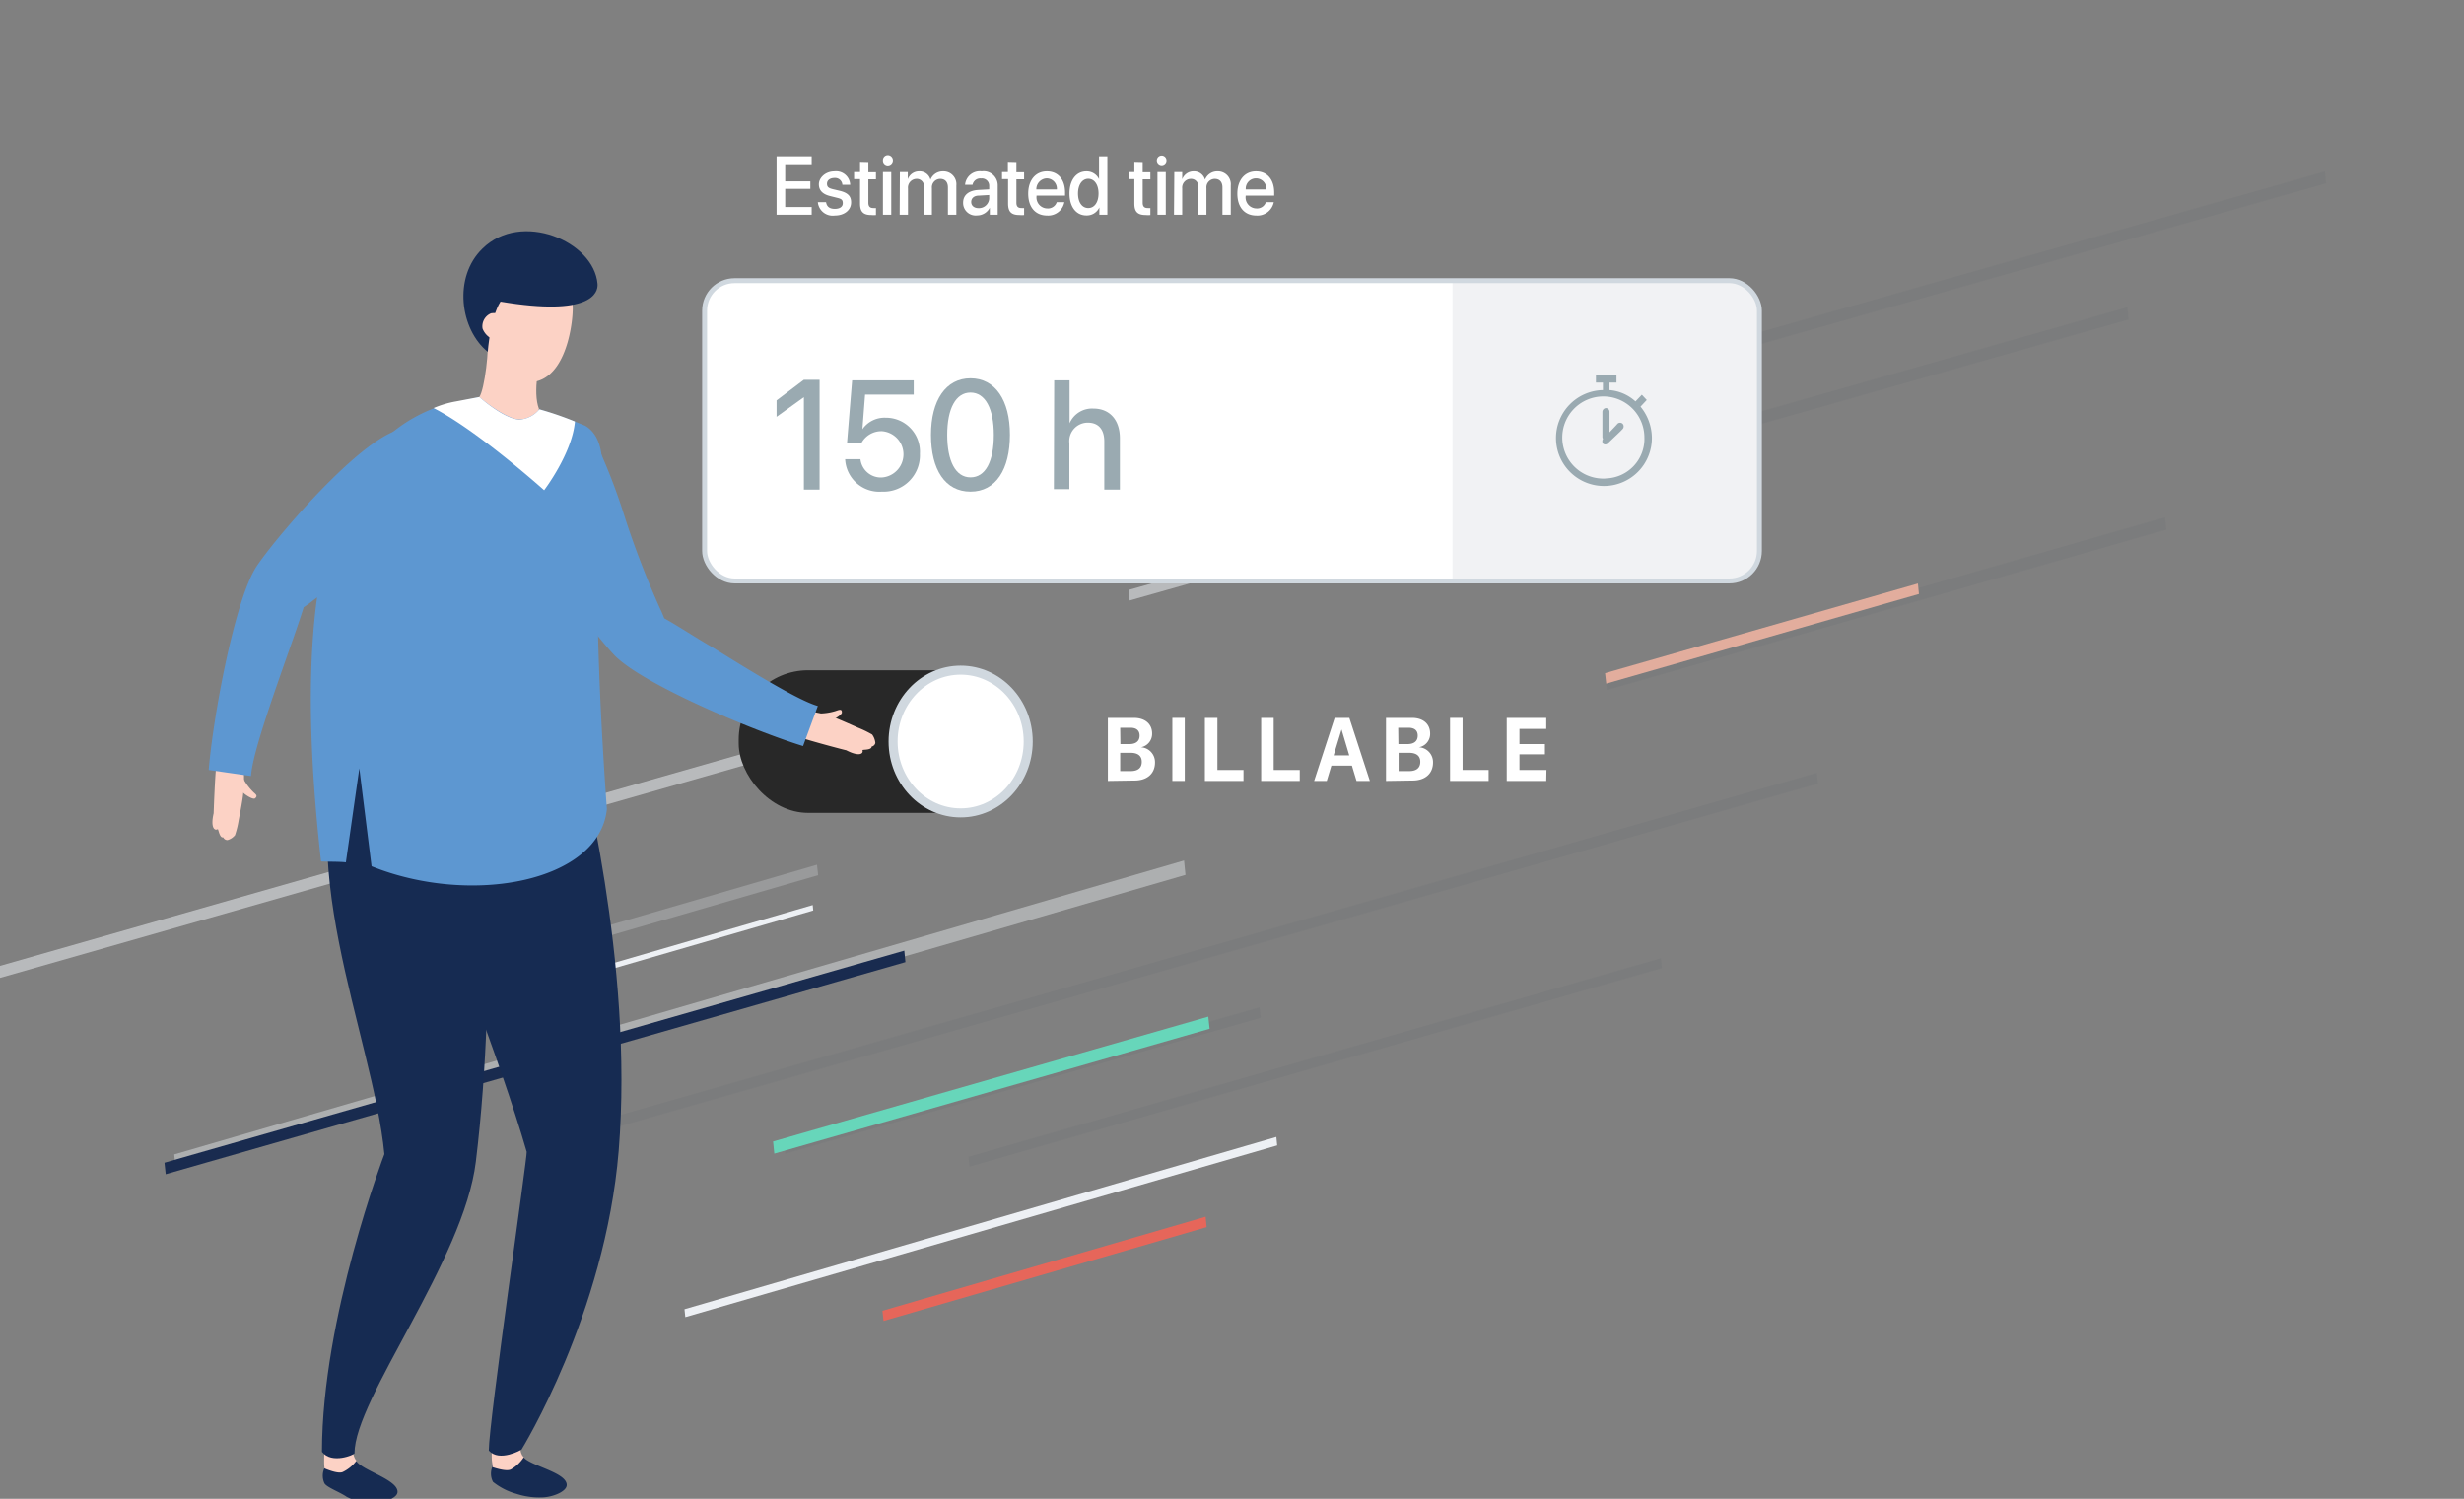 <?xml version="1.0" encoding="UTF-8"?> <svg xmlns="http://www.w3.org/2000/svg" viewBox="0 0 240 146"><rect x="0" y="0" width="240" height="146" fill="#808080" stroke="none"/><defs><style>.cls-1{isolation:isolate;}.cls-2{fill:#545d6b;opacity:0.1;}.cls-10,.cls-14,.cls-2,.cls-3,.cls-4,.cls-5,.cls-6,.cls-7,.cls-8,.cls-9{fill-rule:evenodd;}.cls-3{fill:#67d6ba;}.cls-4,.cls-5,.cls-6,.cls-9{fill:#edf0f4;}.cls-5{opacity:0.42;}.cls-6{opacity:0.52;mix-blend-mode:overlay;}.cls-7{fill:#e2ad9d;}.cls-8{fill:#e6665a;}.cls-9{opacity:0.23;}.cls-10{fill:#192b4f;}.cls-11{fill:#282828;}.cls-12,.cls-13{fill:#fff;}.cls-12,.cls-16{stroke:#d0d8df;stroke-miterlimit:10;}.cls-12{stroke-width:0.88px;}.cls-14{fill:#f1f2f4;}.cls-15{fill:#9aaab1;}.cls-16{fill:none;stroke-width:0.48px;}.cls-17{fill:#fcd2c5;}.cls-18{fill:#5d97d1;}.cls-19{fill:#162b52;}</style></defs><g class="cls-1"><g id="Layer_1" data-name="Layer 1"><polygon class="cls-2" points="51.44 112.26 177.08 76.33 176.97 75.28 51.33 111.21 51.44 112.26"></polygon><polygon class="cls-2" points="122.69 98.12 76.37 111.37 76.48 112.38 122.8 99.14 122.69 98.12"></polygon><polygon class="cls-3" points="75.42 112.37 117.82 100.21 117.69 99.03 75.3 111.19 75.42 112.37"></polygon><polygon class="cls-2" points="94.43 113.64 161.88 94.3 161.78 93.34 94.33 112.68 94.43 113.64"></polygon><polygon class="cls-4" points="66.75 128.3 124.4 111.57 124.32 110.75 66.67 127.53 66.75 128.3"></polygon><polygon class="cls-5" points="17.11 113.77 115.47 85.22 115.33 83.82 16.97 112.45 17.11 113.77"></polygon><polygon class="cls-4" points="46.62 98.15 79.21 88.69 79.16 88.16 46.56 97.65 46.62 98.15"></polygon><polygon class="cls-2" points="156.51 67.22 211.01 51.59 210.88 50.39 156.38 66.02 156.51 67.22"></polygon><polygon class="cls-6" points="124.25 46.18 144.63 40.34 144.51 39.22 124.13 45.06 124.25 46.18"></polygon><polygon class="cls-7" points="156.45 66.59 186.91 57.86 186.81 56.84 156.34 65.57 156.45 66.59"></polygon><polygon class="cls-2" points="123.97 54.82 207.33 31.12 207.21 29.93 123.85 53.63 123.97 54.82"></polygon><polygon class="cls-2" points="124.09 46.99 226.57 17.86 226.45 16.71 123.97 45.84 124.09 46.99"></polygon><polygon class="cls-6" points="110.03 58.49 169.35 41.68 169.25 40.66 109.92 57.47 110.03 58.49"></polygon><path class="cls-6" d="M93.46,67.38l-98,28,.6,1,98-28Z"></path><polygon class="cls-8" points="86.06 128.67 117.53 119.53 117.43 118.52 85.95 127.68 86.06 128.67"></polygon><polygon class="cls-9" points="53.95 92.72 79.69 85.25 79.58 84.23 53.84 91.73 53.95 92.72"></polygon><polygon class="cls-10" points="16.14 114.38 88.19 93.72 88.08 92.6 16.02 113.26 16.14 114.38"></polygon><rect class="cls-11" x="71.95" y="65.29" width="28.2" height="13.89" rx="6.76"></rect><ellipse class="cls-12" cx="93.57" cy="72.23" rx="6.58" ry="6.95"></ellipse><path class="cls-13" d="M107.91,76.07V69.93h2.53c1.09,0,1.78.59,1.78,1.53a1.33,1.33,0,0,1-1.09,1.33v0a1.45,1.45,0,0,1,1.37,1.48c0,1.09-.77,1.76-2,1.76Zm1.22-3.59H110c.65,0,1-.3,1-.82s-.33-.77-.89-.77h-1Zm1,2.63c.71,0,1.08-.31,1.08-.9s-.39-.88-1.1-.88h-1v1.78Z"></path><path class="cls-13" d="M114.19,76.07V69.93h1.21v6.14Z"></path><path class="cls-13" d="M121.12,76.07h-3.76V69.93h1.22V75h2.54Z"></path><path class="cls-13" d="M126.6,76.07h-3.76V69.93h1.22V75h2.54Z"></path><path class="cls-13" d="M131.68,74.58h-2l-.45,1.49H128l2-6.14h1.43l2,6.14h-1.3Zm-1.78-1h1.52l-.75-2.52h0Z"></path><path class="cls-13" d="M135,76.07V69.93h2.53c1.09,0,1.77.59,1.77,1.53a1.32,1.32,0,0,1-1.09,1.33v0a1.45,1.45,0,0,1,1.37,1.48c0,1.09-.77,1.76-2,1.76Zm1.21-3.59h.88c.65,0,1-.3,1-.82s-.33-.77-.9-.77h-1Zm1.05,2.63c.7,0,1.08-.31,1.08-.9s-.39-.88-1.11-.88h-1v1.78Z"></path><path class="cls-13" d="M145,76.07h-3.76V69.93h1.22V75H145Z"></path><path class="cls-13" d="M150.61,76.07h-3.85V69.93h3.85V71H148v1.48h2.48v1H148V75h2.63Z"></path><path class="cls-13" d="M79.06,20.92H75.64V15.23h3.42V16H76.48v1.67h2.45v.73H76.48v1.77h2.58Z"></path><path class="cls-13" d="M81.28,16.7A1.37,1.37,0,0,1,82.81,18h-.76a.71.71,0,0,0-.77-.66c-.44,0-.73.23-.73.56s.18.44.6.54l.64.15c.81.2,1.11.53,1.11,1.13,0,.76-.67,1.28-1.59,1.28a1.45,1.45,0,0,1-1.65-1.3h.8c.07.44.35.65.85.65s.78-.21.78-.55-.14-.43-.57-.53l-.64-.16c-.75-.18-1.12-.56-1.12-1.16S80.37,16.7,81.28,16.7Z"></path><path class="cls-13" d="M84.58,15.79v1h.74v.68h-.74v2.28c0,.36.15.52.48.52a1,1,0,0,0,.26,0v.68a2.39,2.39,0,0,1-.45,0c-.79,0-1.1-.32-1.1-1.12V17.45h-.58v-.68h.58v-1Z"></path><path class="cls-13" d="M86,15.61a.48.48,0,0,1,.47-.49.49.49,0,0,1,0,1A.48.48,0,0,1,86,15.61ZM86,16.77h.81v4.15H86Z"></path><path class="cls-13" d="M87.65,16.77h.77v.7h0a1.16,1.16,0,0,1,1.12-.77,1.08,1.08,0,0,1,1.09.81h0a1.29,1.29,0,0,1,1.23-.81,1.25,1.25,0,0,1,1.29,1.37v2.85h-.82V18.27c0-.53-.27-.84-.75-.84a.82.82,0,0,0-.81.9v2.59H90V18.21a.71.71,0,0,0-.75-.78.85.85,0,0,0-.81.93v2.56h-.81Z"></path><path class="cls-13" d="M93.81,19.74c0-.72.53-1.17,1.46-1.23l1.08-.06v-.32a.71.71,0,0,0-.79-.74.76.76,0,0,0-.83.61H94a1.44,1.44,0,0,1,1.62-1.3,1.37,1.37,0,0,1,1.56,1.36v2.86h-.77v-.68h0a1.4,1.4,0,0,1-1.24.75A1.22,1.22,0,0,1,93.81,19.74Zm2.54-.37V19l-1,.06c-.48,0-.75.26-.75.62s.28.6.71.6A1,1,0,0,0,96.35,19.37Z"></path><path class="cls-13" d="M99,15.79v1h.75v.68H99v2.28c0,.36.15.52.48.52a1.1,1.1,0,0,0,.27,0v.68a2.39,2.39,0,0,1-.45,0c-.8,0-1.11-.32-1.11-1.12V17.45H97.6v-.68h.57v-1Z"></path><path class="cls-13" d="M103.67,19.7A1.6,1.6,0,0,1,102,21c-1.16,0-1.85-.82-1.85-2.13s.71-2.17,1.82-2.17,1.77.81,1.77,2.07v.29h-2.78v.05a1.07,1.07,0,0,0,1.06,1.2.9.9,0,0,0,.91-.61Zm-2.73-1.24h2a1,1,0,0,0-1-1.08A1.06,1.06,0,0,0,100.94,18.46Z"></path><path class="cls-13" d="M104.17,18.85c0-1.31.66-2.15,1.64-2.15a1.33,1.33,0,0,1,1.24.76h0V15.23h.81v5.69h-.78v-.71h0a1.34,1.34,0,0,1-1.25.78C104.83,21,104.17,20.16,104.17,18.85Zm.83,0c0,.87.4,1.42,1,1.42s1-.56,1-1.42-.41-1.43-1-1.43S105,18,105,18.85Z"></path><path class="cls-13" d="M111.3,15.79v1h.75v.68h-.75v2.28c0,.36.15.52.48.52a1.14,1.14,0,0,0,.27,0v.68a2.39,2.39,0,0,1-.45,0c-.8,0-1.11-.32-1.11-1.12V17.45h-.57v-.68h.57v-1Z"></path><path class="cls-13" d="M112.68,15.61a.47.47,0,1,1,.46.49A.48.48,0,0,1,112.68,15.61Zm.06,1.16h.81v4.15h-.81Z"></path><path class="cls-13" d="M114.38,16.77h.77v.7h0a1.17,1.17,0,0,1,1.12-.77,1.09,1.09,0,0,1,1.1.81h0a1.28,1.28,0,0,1,1.23-.81,1.25,1.25,0,0,1,1.28,1.37v2.85h-.81V18.27c0-.53-.27-.84-.75-.84a.82.82,0,0,0-.81.9v2.59h-.79V18.21a.71.71,0,0,0-.75-.78.85.85,0,0,0-.82.93v2.56h-.8Z"></path><path class="cls-13" d="M124.07,19.7a1.62,1.62,0,0,1-1.7,1.3c-1.15,0-1.85-.82-1.85-2.13s.71-2.17,1.82-2.17,1.77.81,1.77,2.07v.29h-2.78v.05a1.07,1.07,0,0,0,1.06,1.2.9.9,0,0,0,.91-.61Zm-2.73-1.24h2a1,1,0,0,0-1-1.08A1,1,0,0,0,121.34,18.46Z"></path><rect class="cls-13" x="68.63" y="27.34" width="102.74" height="29.25" rx="2.92"></rect><path class="cls-14" d="M141.48,27.24h27.05a2.93,2.93,0,0,1,2.84,3V53.59a2.92,2.92,0,0,1-2.84,3H141.48"></path><path class="cls-15" d="M157.57,41.26l-.2.22-.6.63v-2a.36.36,0,0,0-.35-.36.38.38,0,0,0-.34.36v2.46a.39.39,0,0,0,.06.18l0,0h0a.43.43,0,0,0,0,.46.33.33,0,0,0,.44,0h0l0,0h0L157.85,42l.2-.21a.38.38,0,0,0,0-.51A.36.36,0,0,0,157.57,41.26Z"></path><path class="cls-15" d="M159.79,39.61l.61-.65-.48-.51-.62.65A4.27,4.27,0,0,0,156.77,38v-.73h.68v-.72h-2v.72h.68V38a4.67,4.67,0,1,0,4.77,4.66A4.84,4.84,0,0,0,159.79,39.61Zm-3.37,7a4,4,0,1,1,3.75-4A3.85,3.85,0,0,1,156.42,46.6Z"></path><path class="cls-15" d="M78.3,38.69h0L75.64,40.6V39l2.65-2h1.54V47.69H78.3Z"></path><path class="cls-15" d="M82.32,44.73h1.49a2,2,0,0,0,2.08,1.78,2.26,2.26,0,0,0,0-4.51,2.22,2.22,0,0,0-2,1.18H82.5L83,37.05h6v1.39H84.26L84,41.81h0a2.63,2.63,0,0,1,2.28-1.12,3.31,3.31,0,0,1,3.32,3.51,3.54,3.54,0,0,1-3.7,3.69A3.33,3.33,0,0,1,82.32,44.73Z"></path><path class="cls-15" d="M90.68,42.36c0-3.37,1.45-5.51,3.85-5.51s3.84,2.13,3.84,5.5S97,47.89,94.53,47.89,90.68,45.75,90.68,42.36Zm6.12,0c0-2.55-.83-4.12-2.27-4.12s-2.27,1.58-2.27,4.12.81,4.14,2.27,4.14S96.8,44.94,96.8,42.36Z"></path><path class="cls-15" d="M102.68,37.05h1.5v4.18h0a2.38,2.38,0,0,1,2.32-1.43c1.61,0,2.58,1.13,2.58,2.89v5h-1.52V43c0-1.14-.54-1.83-1.6-1.83a1.8,1.8,0,0,0-1.8,2v4.48h-1.51Z"></path><rect class="cls-16" x="68.63" y="27.34" width="102.74" height="29.25" rx="2.92"></rect><path class="cls-17" d="M82,69.37c.08.25-.93.82-1.19.81-.62-.2-.5-.57-1.11-.68a5.48,5.48,0,0,0,1.65-.23C81.67,69.17,82,69,82,69.37Z"></path><path class="cls-17" d="M83.59,70.89a10.15,10.15,0,0,1,1.36.66,1.64,1.64,0,0,1,.31.82.45.45,0,0,1-.36.35c0,.38-.92.27-.89.36.11.37-.36.64-1.59,0-.08,0-3.39-.88-4.42-1.23a13.65,13.65,0,0,1,1.28-2.49,14.68,14.68,0,0,1,1.87.48C81.89,70.13,83.48,70.84,83.59,70.89Z"></path><path class="cls-18" d="M57.87,42.73a58.22,58.22,0,0,1,3,7.69,88.35,88.35,0,0,0,3.37,8.75c.18.37.33.72.46,1.06C66,60.94,67.58,62,69.3,63c3.75,2.32,8.42,5.22,10.36,5.77l-1.44,3.9c-4.83-1.47-15.75-6.07-18.41-8.88S48,48.8,50.2,46.11c.75-.9,5.9-3.89,7.06-3.77A.8.8,0,0,1,57.87,42.73Z"></path><path class="cls-19" d="M48,142l2.15-1.19s.46.69.84,1.14c.73.86,4.21,1.48,4.21,2.7,0,.62-1.3,1.17-2.36,1.21a7.21,7.21,0,0,1-2.55-.35,6.35,6.35,0,0,1-2.27-1.16,1.73,1.73,0,0,1-.08-1.43C47.85,142.23,48,142,48,142Z"></path><path class="cls-17" d="M50.8,140.73a1.06,1.06,0,0,0,.22,1.21,3.58,3.58,0,0,1-1.25,1.19c-.46.26-1.8-.22-1.8-.22a8.75,8.75,0,0,1-.06-1.66Z"></path><path class="cls-19" d="M56.26,72.5c.21,1.48,5.51,21.12,4,39.61-1.32,15.92-9.47,29.1-9.47,29.1s-2.13,1.25-3.18.09c0-2.78,3.78-28.81,3.69-29.1-2.55-8.85-8.45-24.19-9.46-25V73.68C47,74,54.54,73.25,56.26,72.5Z"></path><path class="cls-19" d="M31.73,142.15l2.24-1s.41.73.75,1.2c.66.92,4.08,1.81,4,3-.05.61-1.38,1.06-2.44,1a5,5,0,0,1-2.52-.55c-.67-.47-2-.94-2.17-1.34a1.74,1.74,0,0,1,0-1.42C31.54,142.37,31.73,142.15,31.73,142.15Z"></path><path class="cls-17" d="M34.43,141a1.53,1.53,0,0,0,.29,1.29,3.63,3.63,0,0,1-1.34,1.1c-.48.22-1.78-.36-1.78-.36-.06-.69,0-1.72,0-1.72Z"></path><path class="cls-19" d="M34.25,70.62c4.48-1.9,10.93.62,12.68,2.89.09,1.5,1.67,21.18-.58,39.64-1.17,9.64-11.82,23.1-11.82,28.42,0,.12-2.21,1.09-3.17-.15,0-13.11,6.08-29,6.08-29C36.33,100.82,27.8,82.88,34.25,70.62Z"></path><path class="cls-17" d="M52.62,34.73c0,.3-.78,3.42-.12,5.11-.32,1.56-4.66,1.51-5.81-1.17.51-.74,1-4.75.79-6.2C47.84,32.74,51.55,34.88,52.62,34.73Z"></path><path class="cls-17" d="M48.19,31.36a3.59,3.59,0,0,1,3.3-4c2-.1,3.86.38,4.27,2.24.15.67-.23,6.67-3.45,7.53-1.36.36-3.93-2-4-3.57C48.3,33.54,48.19,31.38,48.19,31.36Z"></path><path class="cls-18" d="M42.27,39.77c1.06-.41,4.42-1.09,4.42-1.09s2.3,2,3.84,2.19a2.75,2.75,0,0,0,2-1A47,47,0,0,1,57,41.47c2.66,1.59,1.35,6.38,1.27,9.34,0,1-.5,9.33.84,28-.7,7.08-13.21,9.48-22.92,5.57L35,74.84,33.69,84c-.62-.08-1.93-.05-2.42-.09C28.09,55.63,32.76,43.46,42.27,39.77Z"></path><path class="cls-13" d="M44.42,39.1l2.27-.43s2.3,2.07,3.84,2.2a2.71,2.71,0,0,0,2-1A30.37,30.37,0,0,1,56,41.06c-.27,3.11-3,6.69-3,6.69s-6.49-5.82-10.77-8A9.82,9.82,0,0,1,44.42,39.1Z"></path><path class="cls-19" d="M47,24.21c3.76-3.7,10.85-.73,11.2,3.44.08.92-.7,3.2-9.45,1.73-1,1.55-1.24,4.89-1.24,4.89C44.82,32.1,44.11,27,47,24.21Z"></path><path class="cls-17" d="M47.83,30.52a1.85,1.85,0,0,1,.93.09,25.29,25.29,0,0,1-.34,2.56A1.87,1.87,0,0,1,47,32,1.37,1.37,0,0,1,47.83,30.52Z"></path><path class="cls-17" d="M24.85,77.76c-.19.19-1.15-.44-1.27-.67-.11-.65.27-.71.08-1.3a5.61,5.61,0,0,0,1,1.35C24.86,77.34,25.16,77.5,24.85,77.76Z"></path><path class="cls-17" d="M23.69,77.29c-.07.77-.42,2.47-.44,2.59a9,9,0,0,1-.36,1.47,1.45,1.45,0,0,1-.73.48.45.45,0,0,1-.42-.27c-.36.11-.46-.84-.54-.79-.34.19-.7-.22-.39-1.55,0-.08.12-3.49.25-4.58a15.06,15.06,0,0,1,2.7.71A14.21,14.21,0,0,1,23.69,77.29Z"></path><path class="cls-18" d="M45.44,48a.81.81,0,0,1-.24.69,57,57,0,0,1-6.86,4.6,88.36,88.36,0,0,0-7.82,5.18,10.49,10.49,0,0,1-.94.68c-.42,1.36-1.06,3.17-1.73,5.07-1.46,4.17-3.28,9.35-3.4,11.37L20.33,75c.4-5,2.53-16.68,4.7-19.89s12.11-14.8,15.21-13.2C41.29,42.48,45.32,46.86,45.44,48Z"></path></g></g></svg> 